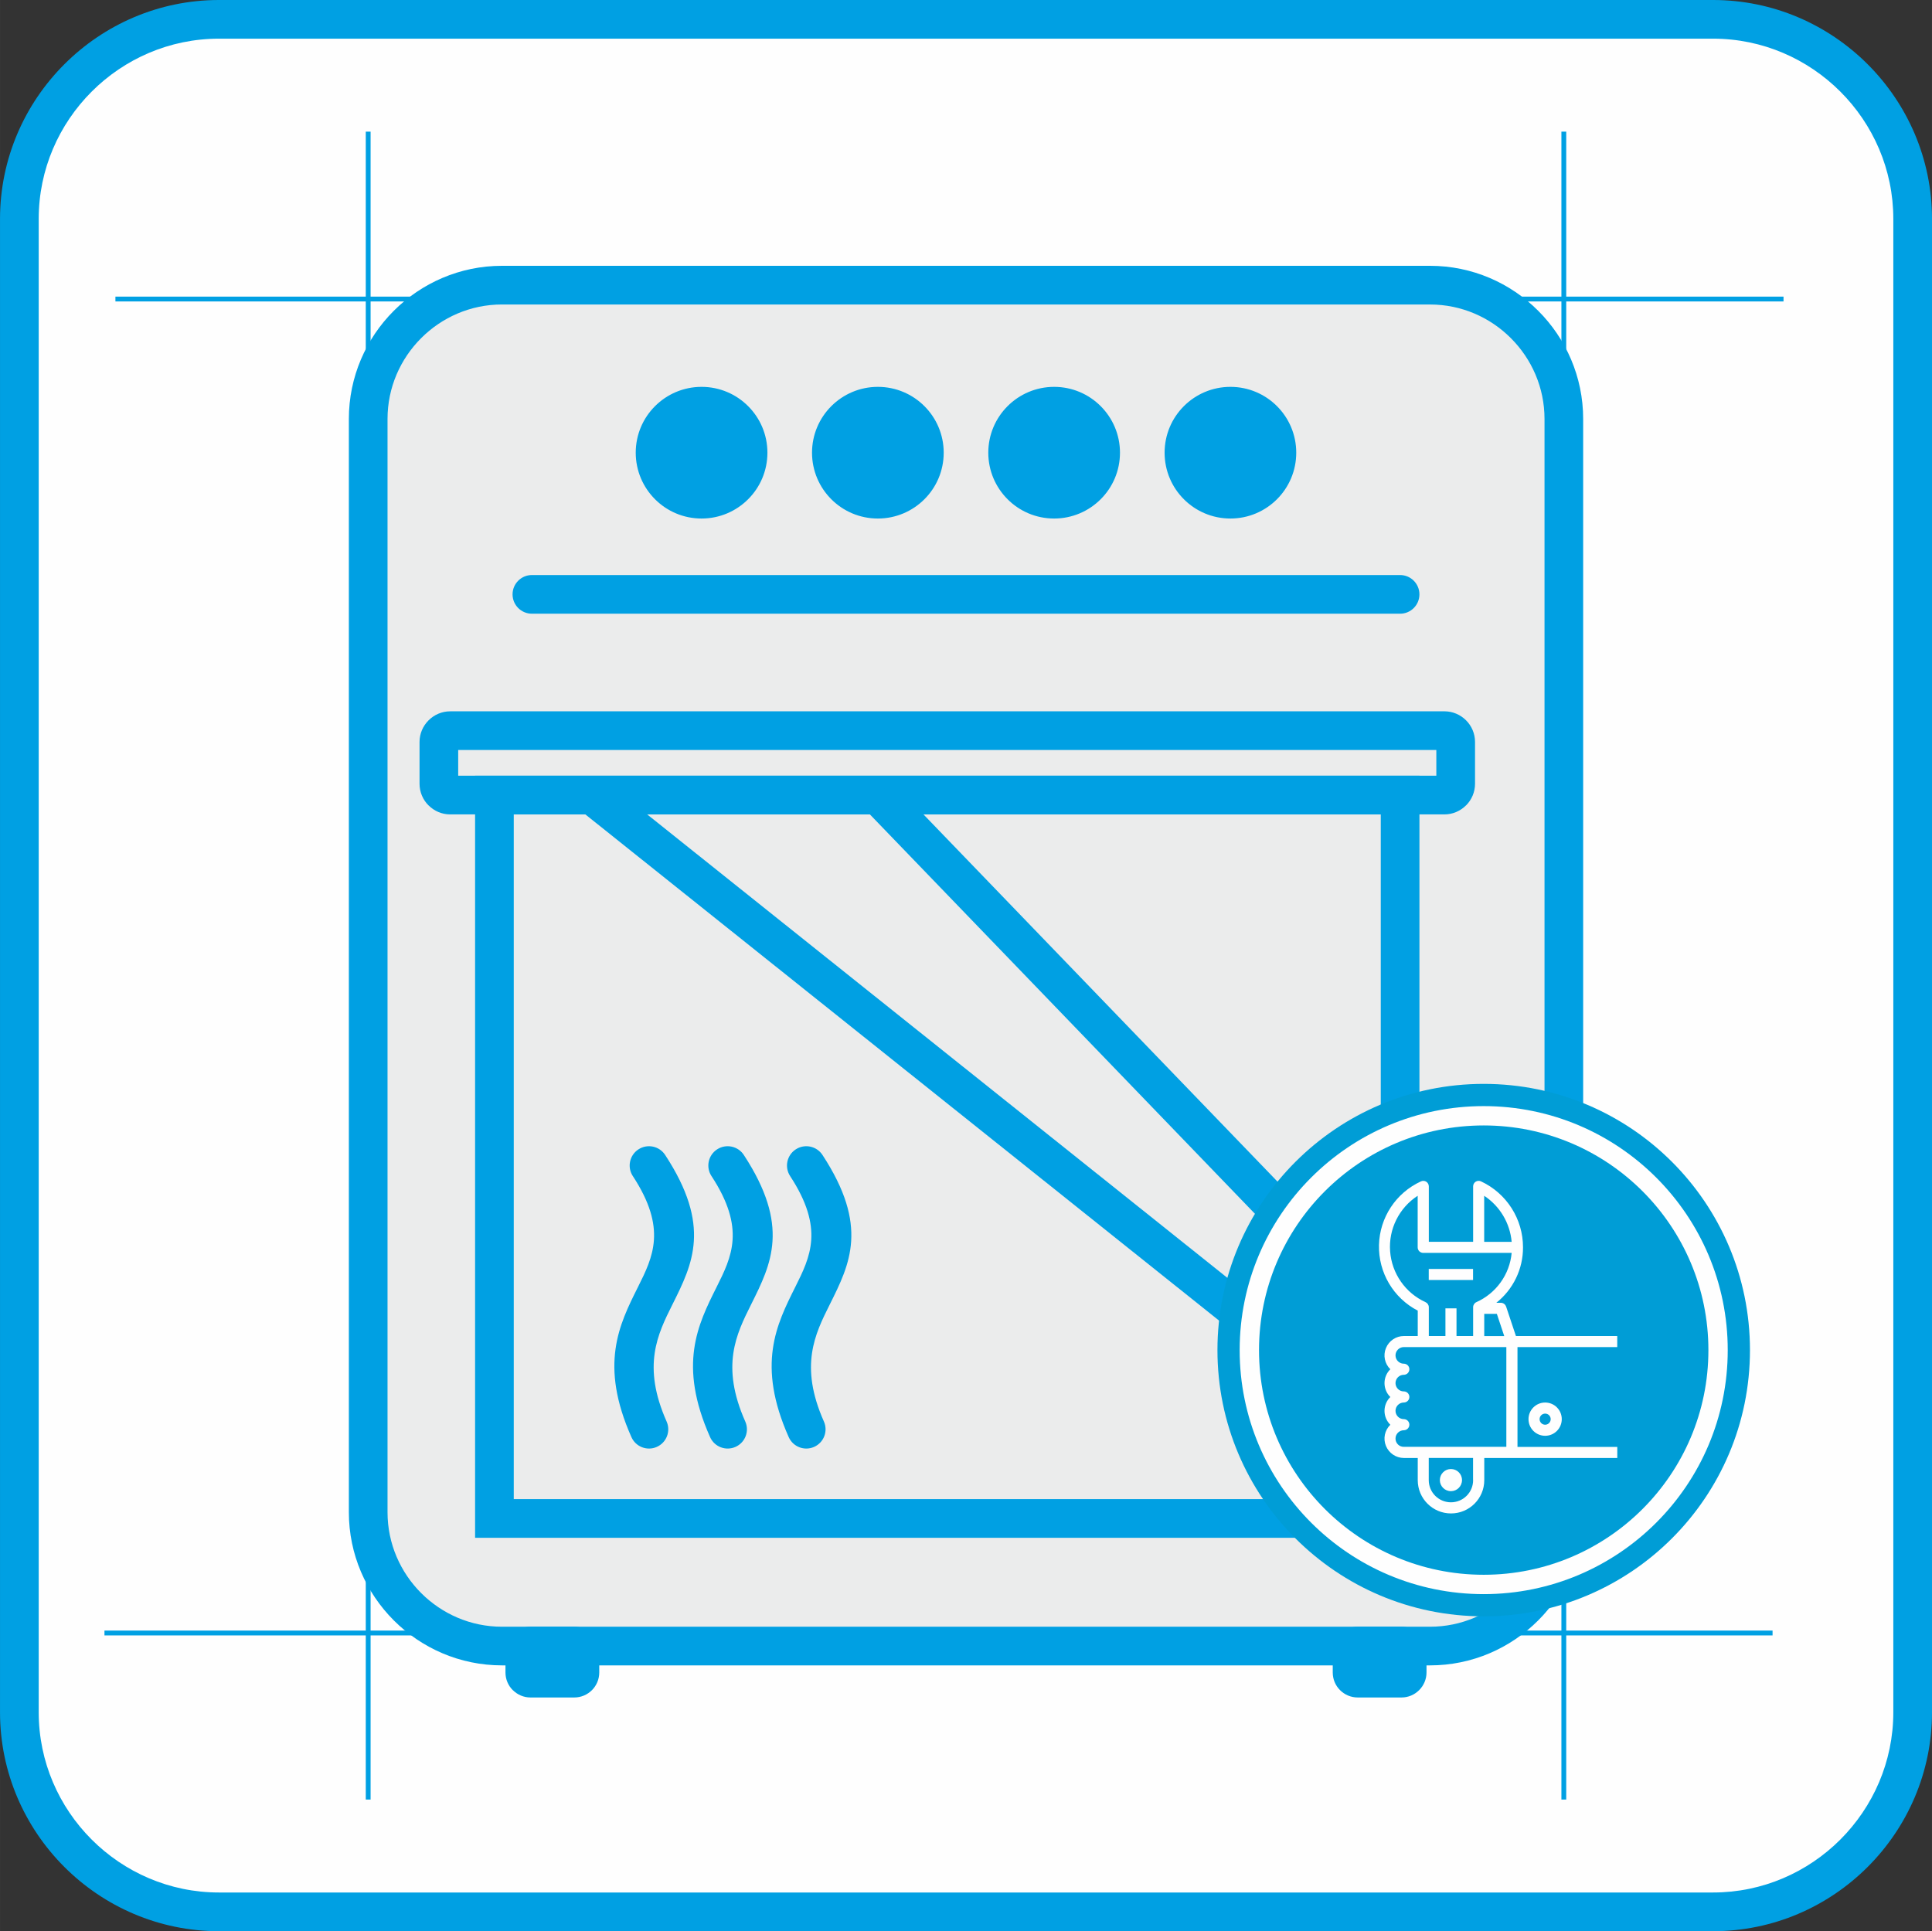 <?xml version="1.0" encoding="UTF-8"?>
<!DOCTYPE svg PUBLIC "-//W3C//DTD SVG 1.1//EN" "http://www.w3.org/Graphics/SVG/1.1/DTD/svg11.dtd">
<!-- Creator: CorelDRAW 2021 (64-Bit) -->
<svg xmlns="http://www.w3.org/2000/svg" xml:space="preserve" width="30.598mm" height="30.589mm" version="1.1" style="shape-rendering:geometricPrecision; text-rendering:geometricPrecision; image-rendering:optimizeQuality; fill-rule:evenodd; clip-rule:evenodd"
viewBox="0 0 853.27 853.03"
 xmlns:xlink="http://www.w3.org/1999/xlink"
 xmlns:xodm="http://www.corel.com/coreldraw/odm/2003">
 <rect x="0" y="0" width="853.27" height="853.03" fill="#333333" stroke="none"/>
 <defs>
  <style type="text/css">
   <![CDATA[
    .fil0 {fill:#FEFEFE}
    .fil6 {fill:#FEFEFE}
    .fil2 {fill:#EBECEC}
    .fil3 {fill:#00A0E3}
    .fil4 {fill:#009DD6}
    .fil5 {fill:#FEFEFE;fill-rule:nonzero}
    .fil1 {fill:#00A0E3;fill-rule:nonzero}
   ]]>
  </style>
 </defs>
 <g id="Слой_x0020_1">
  <g id="_1611440960">
   <path class="fil0" d="M96.7 8.54l659.88 0c48.48,0 88.15,39.67 88.15,88.16l0 659.63c0,48.49 -39.67,88.16 -88.15,88.16l-659.88 0c-48.49,0 -88.16,-39.67 -88.16,-88.16l0 -659.63c0,-48.48 39.67,-88.16 88.16,-88.16z"/>
   <path class="fil1" d="M96.7 0l659.88 0c26.6,0 50.78,10.88 68.3,28.4 17.52,17.52 28.4,41.7 28.4,68.3l0 659.63c0,26.6 -10.88,50.78 -28.4,68.3 -17.52,17.52 -41.7,28.4 -68.3,28.4l-659.88 0c-26.6,0 -50.78,-10.88 -68.3,-28.4 -17.52,-17.52 -28.4,-41.7 -28.4,-68.3l0 -659.63c0,-26.6 10.88,-50.78 28.4,-68.3 17.52,-17.52 41.7,-28.4 68.3,-28.4zm659.88 17.08l-659.88 0c-21.89,0 -41.79,8.96 -56.22,23.39 -14.43,14.43 -23.39,34.33 -23.39,56.22l0 659.63c0,21.89 8.96,41.79 23.39,56.22 14.43,14.43 34.34,23.39 56.22,23.39l659.88 0c21.89,0 41.79,-8.96 56.22,-23.39 14.43,-14.43 23.39,-34.34 23.39,-56.22l0 -659.63c0,-21.89 -8.96,-41.79 -23.39,-56.22 -14.43,-14.43 -34.34,-23.39 -56.22,-23.39z"/>
   <path class="fil2" d="M221.7 125.95l409.88 0c32.5,0 59.09,26.59 59.09,59.09l0 482.94c0,32.5 -26.59,59.09 -59.09,59.09l-409.88 0c-32.5,0 -59.09,-26.59 -59.09,-59.09l0 -482.94c0,-32.5 26.59,-59.09 59.09,-59.09z"/>
   <path class="fil1" d="M221.7 117.41l409.88 0c18.61,0 35.52,7.6 47.77,19.86 12.25,12.25 19.86,29.16 19.86,47.77l0 482.94c0,18.61 -7.61,35.52 -19.86,47.77 -12.25,12.25 -29.16,19.86 -47.77,19.86l-409.88 0c-18.61,0 -35.52,-7.6 -47.77,-19.86 -12.25,-12.25 -19.86,-29.16 -19.86,-47.77l0 -482.94c0,-18.61 7.6,-35.52 19.86,-47.77 12.25,-12.25 29.16,-19.86 47.77,-19.86zm409.88 17.08l-409.88 0c-13.89,0 -26.53,5.69 -35.69,14.86 -9.17,9.17 -14.86,21.8 -14.86,35.69l0 482.94c0,13.89 5.69,26.53 14.86,35.7 9.17,9.17 21.8,14.86 35.69,14.86l409.88 0c13.89,0 26.53,-5.69 35.7,-14.86 9.16,-9.16 14.86,-21.8 14.86,-35.69l0 -482.94c0,-13.89 -5.69,-26.53 -14.86,-35.69 -9.16,-9.17 -21.8,-14.86 -35.69,-14.86z"/>
   <path class="fil2" d="M198.81 322.73l439.1 0c2.75,0 4.99,2.24 4.99,4.99l0 18.46c0,2.75 -2.25,4.99 -4.99,4.99l-439.1 0c-2.75,0 -4.99,-2.24 -4.99,-4.99l0 -18.46c0,-2.75 2.25,-4.99 4.99,-4.99z"/>
   <path class="fil1" d="M198.81 314.19l439.1 0c3.73,0 7.12,1.52 9.57,3.97 2.45,2.45 3.97,5.83 3.97,9.57l0 18.46c0,3.73 -1.52,7.12 -3.97,9.57l-0.03 0c-2.45,2.45 -5.82,3.97 -9.53,3.97l-439.1 0c-3.71,0 -7.08,-1.52 -9.53,-3.97l-0.03 0c-2.45,-2.45 -3.97,-5.83 -3.97,-9.57l0 -18.46c0,-3.71 1.52,-7.08 3.97,-9.53l0.03 -0.03c2.45,-2.45 5.82,-3.97 9.53,-3.97zm435.55 17.08l-432 0 0 11.37 432 0 0 -11.37z"/>
   <path class="fil1" d="M234.91 271.08c-4.72,0 -8.54,-3.83 -8.54,-8.54 0,-4.72 3.83,-8.54 8.54,-8.54l383.44 0c4.72,0 8.54,3.83 8.54,8.54 0,4.72 -3.82,8.54 -8.54,8.54l-383.44 0z"/>
   <path class="fil3" d="M309.85 171.18c15.89,0 28.77,12.88 28.77,28.77 0,15.89 -12.88,28.77 -28.77,28.77 -15.89,0 -28.77,-12.88 -28.77,-28.77 0,-15.89 12.88,-28.77 28.77,-28.77z"/>
   <path class="fil1" d="M309.85 170.88c8.03,0 15.3,3.25 20.56,8.52 5.26,5.26 8.52,12.53 8.52,20.56 0,8.03 -3.25,15.3 -8.52,20.56 -5.26,5.26 -12.53,8.52 -20.56,8.52 -8.03,0 -15.3,-3.25 -20.56,-8.52 -5.26,-5.26 -8.52,-12.53 -8.52,-20.56 0,-8.03 3.25,-15.3 8.52,-20.56 5.26,-5.26 12.53,-8.52 20.56,-8.52zm20.13 8.94c-5.15,-5.15 -12.27,-8.34 -20.13,-8.34 -7.86,0 -14.98,3.19 -20.13,8.34 -5.15,5.15 -8.34,12.27 -8.34,20.13 0,7.86 3.19,14.98 8.34,20.13 5.15,5.15 12.27,8.34 20.13,8.34 7.86,0 14.98,-3.19 20.13,-8.34 5.15,-5.15 8.34,-12.27 8.34,-20.13 0,-7.86 -3.19,-14.98 -8.34,-20.13z"/>
   <path class="fil3" d="M387.71 171.18c15.89,0 28.77,12.88 28.77,28.77 0,15.89 -12.88,28.77 -28.77,28.77 -15.89,0 -28.77,-12.88 -28.77,-28.77 0,-15.89 12.88,-28.77 28.77,-28.77z"/>
   <path class="fil1" d="M387.71 170.88c8.03,0 15.3,3.25 20.56,8.52 5.26,5.26 8.52,12.53 8.52,20.56 0,8.03 -3.25,15.3 -8.52,20.56 -5.26,5.26 -12.53,8.52 -20.56,8.52 -8.03,0 -15.3,-3.25 -20.56,-8.52 -5.26,-5.26 -8.52,-12.53 -8.52,-20.56 0,-8.03 3.26,-15.3 8.52,-20.56 5.26,-5.26 12.53,-8.52 20.56,-8.52zm20.13 8.94c-5.15,-5.15 -12.27,-8.34 -20.13,-8.34 -7.86,0 -14.98,3.19 -20.13,8.34 -5.15,5.15 -8.34,12.27 -8.34,20.13 0,7.86 3.19,14.98 8.34,20.13 5.15,5.15 12.27,8.34 20.13,8.34 7.86,0 14.98,-3.19 20.13,-8.34 5.15,-5.15 8.34,-12.27 8.34,-20.13 0,-7.86 -3.19,-14.98 -8.34,-20.13z"/>
   <path class="fil3" d="M465.57 171.18c15.89,0 28.77,12.88 28.77,28.77 0,15.89 -12.88,28.77 -28.77,28.77 -15.89,0 -28.77,-12.88 -28.77,-28.77 0,-15.89 12.88,-28.77 28.77,-28.77z"/>
   <path class="fil1" d="M465.56 170.88c8.03,0 15.3,3.25 20.56,8.52 5.26,5.26 8.52,12.53 8.52,20.56 0,8.03 -3.25,15.3 -8.52,20.56 -5.26,5.26 -12.53,8.52 -20.56,8.52 -8.03,0 -15.3,-3.25 -20.56,-8.52 -5.26,-5.26 -8.52,-12.53 -8.52,-20.56 0,-8.03 3.26,-15.3 8.52,-20.56 5.26,-5.26 12.53,-8.52 20.56,-8.52zm20.13 8.94c-5.15,-5.15 -12.27,-8.34 -20.13,-8.34 -7.86,0 -14.98,3.19 -20.13,8.34 -5.15,5.15 -8.34,12.27 -8.34,20.13 0,7.86 3.18,14.98 8.34,20.13 5.15,5.15 12.27,8.34 20.13,8.34 7.86,0 14.98,-3.19 20.13,-8.34 5.15,-5.15 8.34,-12.27 8.34,-20.13 0,-7.86 -3.19,-14.98 -8.34,-20.13z"/>
   <path class="fil3" d="M543.42 171.18c15.89,0 28.77,12.88 28.77,28.77 0,15.89 -12.88,28.77 -28.77,28.77 -15.89,0 -28.77,-12.88 -28.77,-28.77 0,-15.89 12.88,-28.77 28.77,-28.77z"/>
   <path class="fil1" d="M543.42 170.88c8.03,0 15.3,3.25 20.56,8.52 5.26,5.26 8.51,12.53 8.51,20.56 0,8.03 -3.25,15.3 -8.51,20.56 -5.26,5.26 -12.53,8.52 -20.56,8.52 -8.03,0 -15.3,-3.25 -20.56,-8.52 -5.26,-5.26 -8.51,-12.53 -8.51,-20.56 0,-8.03 3.25,-15.3 8.51,-20.56 5.26,-5.26 12.53,-8.52 20.56,-8.52zm20.13 8.94c-5.15,-5.15 -12.27,-8.34 -20.13,-8.34 -7.86,0 -14.98,3.19 -20.13,8.34 -5.15,5.15 -8.34,12.27 -8.34,20.13 0,7.86 3.18,14.98 8.34,20.13 5.15,5.15 12.27,8.34 20.13,8.34 7.86,0 14.98,-3.19 20.13,-8.34 5.15,-5.15 8.34,-12.27 8.34,-20.13 0,-7.86 -3.18,-14.98 -8.34,-20.13z"/>
   <path class="fil1" d="M218.36 342.64l408.54 0 0 336.62 -417.08 0 0 -336.62 8.54 0zm391.46 17.08l-382.92 0 0 302.45 382.92 0 0 -302.45z"/>
   <polygon class="fil1" points="613.05,642.95 256.16,357.85 266.77,344.51 623.66,629.61 "/>
   <polygon class="fil1" points="612.22,596.28 381.64,357.09 393.92,345.28 624.5,584.47 "/>
   <path class="fil1" d="M234.27 718.53l19.36 0c3.04,0 5.8,1.24 7.8,3.23 1.99,1.99 3.23,4.75 3.23,7.79l0 9.21c0,3.04 -1.24,5.8 -3.23,7.8 -2,1.99 -4.75,3.23 -7.8,3.23l-19.36 0c-3.01,0 -5.77,-1.24 -7.78,-3.25l-0.02 0.02c-1.99,-1.99 -3.23,-4.75 -3.23,-7.8l0 -9.21c0,-3.04 1.24,-5.8 3.23,-7.79 1.99,-1.99 4.75,-3.23 7.8,-3.23z"/>
   <path class="fil1" d="M599.64 718.53l19.36 0c3.04,0 5.8,1.24 7.79,3.23l-0.02 0.02c2.01,2.01 3.25,4.77 3.25,7.78l0 9.21c0,3.01 -1.24,5.75 -3.23,7.76l-0.03 0.03c-2.01,2 -4.76,3.23 -7.76,3.23l-19.36 0c-3.04,0 -5.8,-1.24 -7.8,-3.23 -2,-1.99 -3.23,-4.75 -3.23,-7.8l0 -9.21c0,-3.04 1.24,-5.8 3.23,-7.79 1.99,-1.99 4.75,-3.23 7.8,-3.23z"/>
   <polygon class="fil1" points="193.53,133.15 50.97,133.15 50.97,131.02 193.53,131.02 "/>
   <polygon class="fil1" points="787.7,133.15 659.74,133.15 659.74,131.02 787.7,131.02 "/>
   <polygon class="fil1" points="188.69,722.38 46.13,722.38 46.13,720.24 188.69,720.24 "/>
   <polygon class="fil1" points="782.86,722.38 654.9,722.38 654.9,720.24 782.86,720.24 "/>
   <polygon class="fil1" points="163.67,666.9 163.67,794.88 161.54,794.88 161.54,666.9 "/>
   <polygon class="fil1" points="163.67,58.15 163.67,213.96 161.54,213.96 161.54,58.15 "/>
   <polygon class="fil1" points="691.73,666.9 691.73,794.88 689.6,794.88 689.6,666.9 "/>
   <polygon class="fil1" points="691.73,58.15 691.73,213.96 689.6,213.96 689.6,58.15 "/>
   <path class="fil4" d="M655.28 478.76c64.95,0 117.6,52.65 117.6,117.59 0,64.95 -52.65,117.6 -117.6,117.6 -64.95,0 -117.59,-52.65 -117.59,-117.6 0,-64.95 52.65,-117.59 117.59,-117.59z"/>
   <path class="fil5" d="M655.28 488.58c29.76,0 56.71,12.06 76.21,31.57 19.5,19.5 31.57,46.45 31.57,76.21 0,29.76 -12.06,56.71 -31.57,76.21 -19.5,19.5 -46.45,31.57 -76.21,31.57 -29.76,0 -56.71,-12.06 -76.21,-31.57 -19.5,-19.5 -31.57,-46.45 -31.57,-76.21 0,-29.76 12.06,-56.71 31.57,-76.21 19.5,-19.5 46.45,-31.57 76.21,-31.57zm70.17 37.61c-17.96,-17.96 -42.77,-29.07 -70.17,-29.07 -27.4,0 -52.21,11.11 -70.17,29.07 -17.96,17.96 -29.06,42.77 -29.06,70.17 0,27.4 11.11,52.21 29.06,70.17 17.96,17.96 42.77,29.06 70.17,29.06 27.4,0 52.22,-11.11 70.17,-29.06 17.96,-17.96 29.07,-42.77 29.07,-70.17 0,-27.4 -11.11,-52.21 -29.07,-70.17z"/>
   <path class="fil6" d="M665.16 577.12c-0.33,-1 -1.28,-1.67 -2.32,-1.67l-1.98 0c7.46,-5.93 11.82,-14.94 11.78,-24.48 0.02,-12.51 -7.23,-23.88 -18.57,-29.16 -0.77,-0.35 -1.65,-0.29 -2.34,0.16 -0.71,0.45 -1.12,1.22 -1.12,2.06l0 24.48 -19.57 0 0 -24.47c0,-0.83 -0.43,-1.61 -1.12,-2.06 -0.71,-0.45 -1.59,-0.51 -2.34,-0.16 -11.05,5.05 -18.24,15.97 -18.55,28.1 -0.3,12.15 6.34,23.41 17.12,29l0 11.21 -6.12 0c-3.48,0 -6.62,2.12 -7.93,5.34 -1.32,3.22 -0.55,6.91 1.94,9.34 -1.65,1.61 -2.57,3.81 -2.57,6.13 0,2.3 0.92,4.52 2.57,6.13 -1.65,1.61 -2.57,3.81 -2.57,6.13 0,2.3 0.92,4.51 2.57,6.13 -2.49,2.43 -3.26,6.12 -1.94,9.34 1.32,3.22 4.44,5.32 7.93,5.34l6.12 0 0 9.8c0,8.11 6.58,14.69 14.69,14.69 8.11,0 14.69,-6.58 14.69,-14.69l0 -9.8 58.75 0 0 -4.89 -44.08 0 0 -44.1 44.06 0 0 -4.89 -44.75 0 -4.34 -13.02zm-0.81 13.02l-8.83 0 0 -9.8 5.57 0 3.26 9.8zm-8.85 -61.95c6.93,4.57 11.39,12.06 12.13,20.34l-12.13 0 0 -20.34zm-25.9 46.99c-8.93,-4.07 -14.93,-12.69 -15.65,-22.48 -0.73,-9.78 3.95,-19.18 12.17,-24.52l0 22.78c0,1.36 1.1,2.45 2.45,2.45l39.06 0c-0.88,9.54 -6.85,17.85 -15.59,21.76 -0.86,0.39 -1.43,1.27 -1.43,2.24l0 12.72 -7.34 0 0 -12.23 -4.89 0 0 12.23 -7.34 0 0 -12.72c0,-0.96 -0.57,-1.83 -1.43,-2.22l0 0zm-13.27 60.24c0,-2.02 1.65,-3.67 3.67,-3.67 1.35,0 2.45,-1.1 2.45,-2.46 0,-1.35 -1.1,-2.45 -2.45,-2.45 -2.02,0 -3.67,-1.65 -3.67,-3.67 0,-2.02 1.65,-3.67 3.67,-3.67 1.35,0 2.45,-1.1 2.45,-2.45 0,-1.36 -1.1,-2.45 -2.45,-2.45 -2.02,0 -3.67,-1.65 -3.67,-3.67 0,-2.02 1.65,-3.67 3.67,-3.67 1.35,0 2.45,-1.1 2.45,-2.45 0,-1.36 -1.1,-2.45 -2.45,-2.45 -2.02,0 -3.67,-1.65 -3.67,-3.67 0,-2.02 1.65,-3.67 3.67,-3.67l45.28 0 0 44.06 -45.28 0c-2.02,0.04 -3.67,-1.61 -3.67,-3.63zm34.28 18.36c0,5.42 -4.38,9.8 -9.8,9.8 -5.42,0 -9.8,-4.38 -9.8,-9.8l0 -9.8 19.57 0 0 9.8 0.02 0z"/>
   <path class="fil6" d="M645.7 653.77c0,2.71 -2.2,4.89 -4.89,4.89 -2.71,0 -4.89,-2.2 -4.89,-4.89 0,-2.71 2.2,-4.89 4.89,-4.89 2.71,0 4.89,2.18 4.89,4.89z"/>
   <polygon class="fil6" points="631.01,560.51 650.58,560.51 650.58,565.39 631.01,565.39 "/>
   <path class="fil6" d="M675.07 626.85c0,4.07 3.28,7.35 7.35,7.35 4.06,0 7.34,-3.28 7.34,-7.35 0,-4.06 -3.28,-7.34 -7.34,-7.34 -4.05,0 -7.35,3.28 -7.35,7.34zm9.8 0c0,1.36 -1.1,2.46 -2.45,2.46 -1.36,0 -2.45,-1.1 -2.45,-2.46 0,-1.35 1.1,-2.45 2.45,-2.45 1.36,0 2.45,1.1 2.45,2.45z"/>
   <path class="fil1" d="M279.49 519.5c-2.58,-3.94 -1.48,-9.23 2.47,-11.81 3.94,-2.58 9.23,-1.48 11.81,2.47 20.53,31.36 12.17,48.1 3.22,66.03 -6.55,13.12 -13.52,27.07 -2.58,51.71 1.9,4.29 -0.04,9.31 -4.34,11.21 -4.29,1.9 -9.31,-0.04 -11.21,-4.34 -14.22,-32.03 -5.42,-49.63 2.85,-66.19 6.7,-13.41 12.95,-25.92 -2.21,-49.08z"/>
   <path class="fil1" d="M314.23 519.5c-2.58,-3.94 -1.48,-9.23 2.47,-11.81 3.94,-2.58 9.23,-1.48 11.81,2.47 20.53,31.36 12.17,48.1 3.22,66.03 -6.55,13.12 -13.52,27.07 -2.58,51.71 1.9,4.29 -0.04,9.31 -4.34,11.21 -4.29,1.9 -9.31,-0.04 -11.21,-4.34 -14.22,-32.03 -5.42,-49.63 2.85,-66.19 6.7,-13.41 12.95,-25.92 -2.21,-49.08z"/>
   <path class="fil1" d="M348.97 519.5c-2.58,-3.94 -1.48,-9.23 2.47,-11.81 3.94,-2.58 9.23,-1.48 11.81,2.47 20.53,31.36 12.17,48.1 3.22,66.03 -6.55,13.12 -13.52,27.07 -2.59,51.71 1.9,4.29 -0.04,9.31 -4.34,11.21 -4.29,1.9 -9.31,-0.04 -11.21,-4.34 -14.22,-32.03 -5.42,-49.63 2.85,-66.19 6.7,-13.41 12.95,-25.92 -2.21,-49.08z"/>
  </g>
 </g>
</svg>
